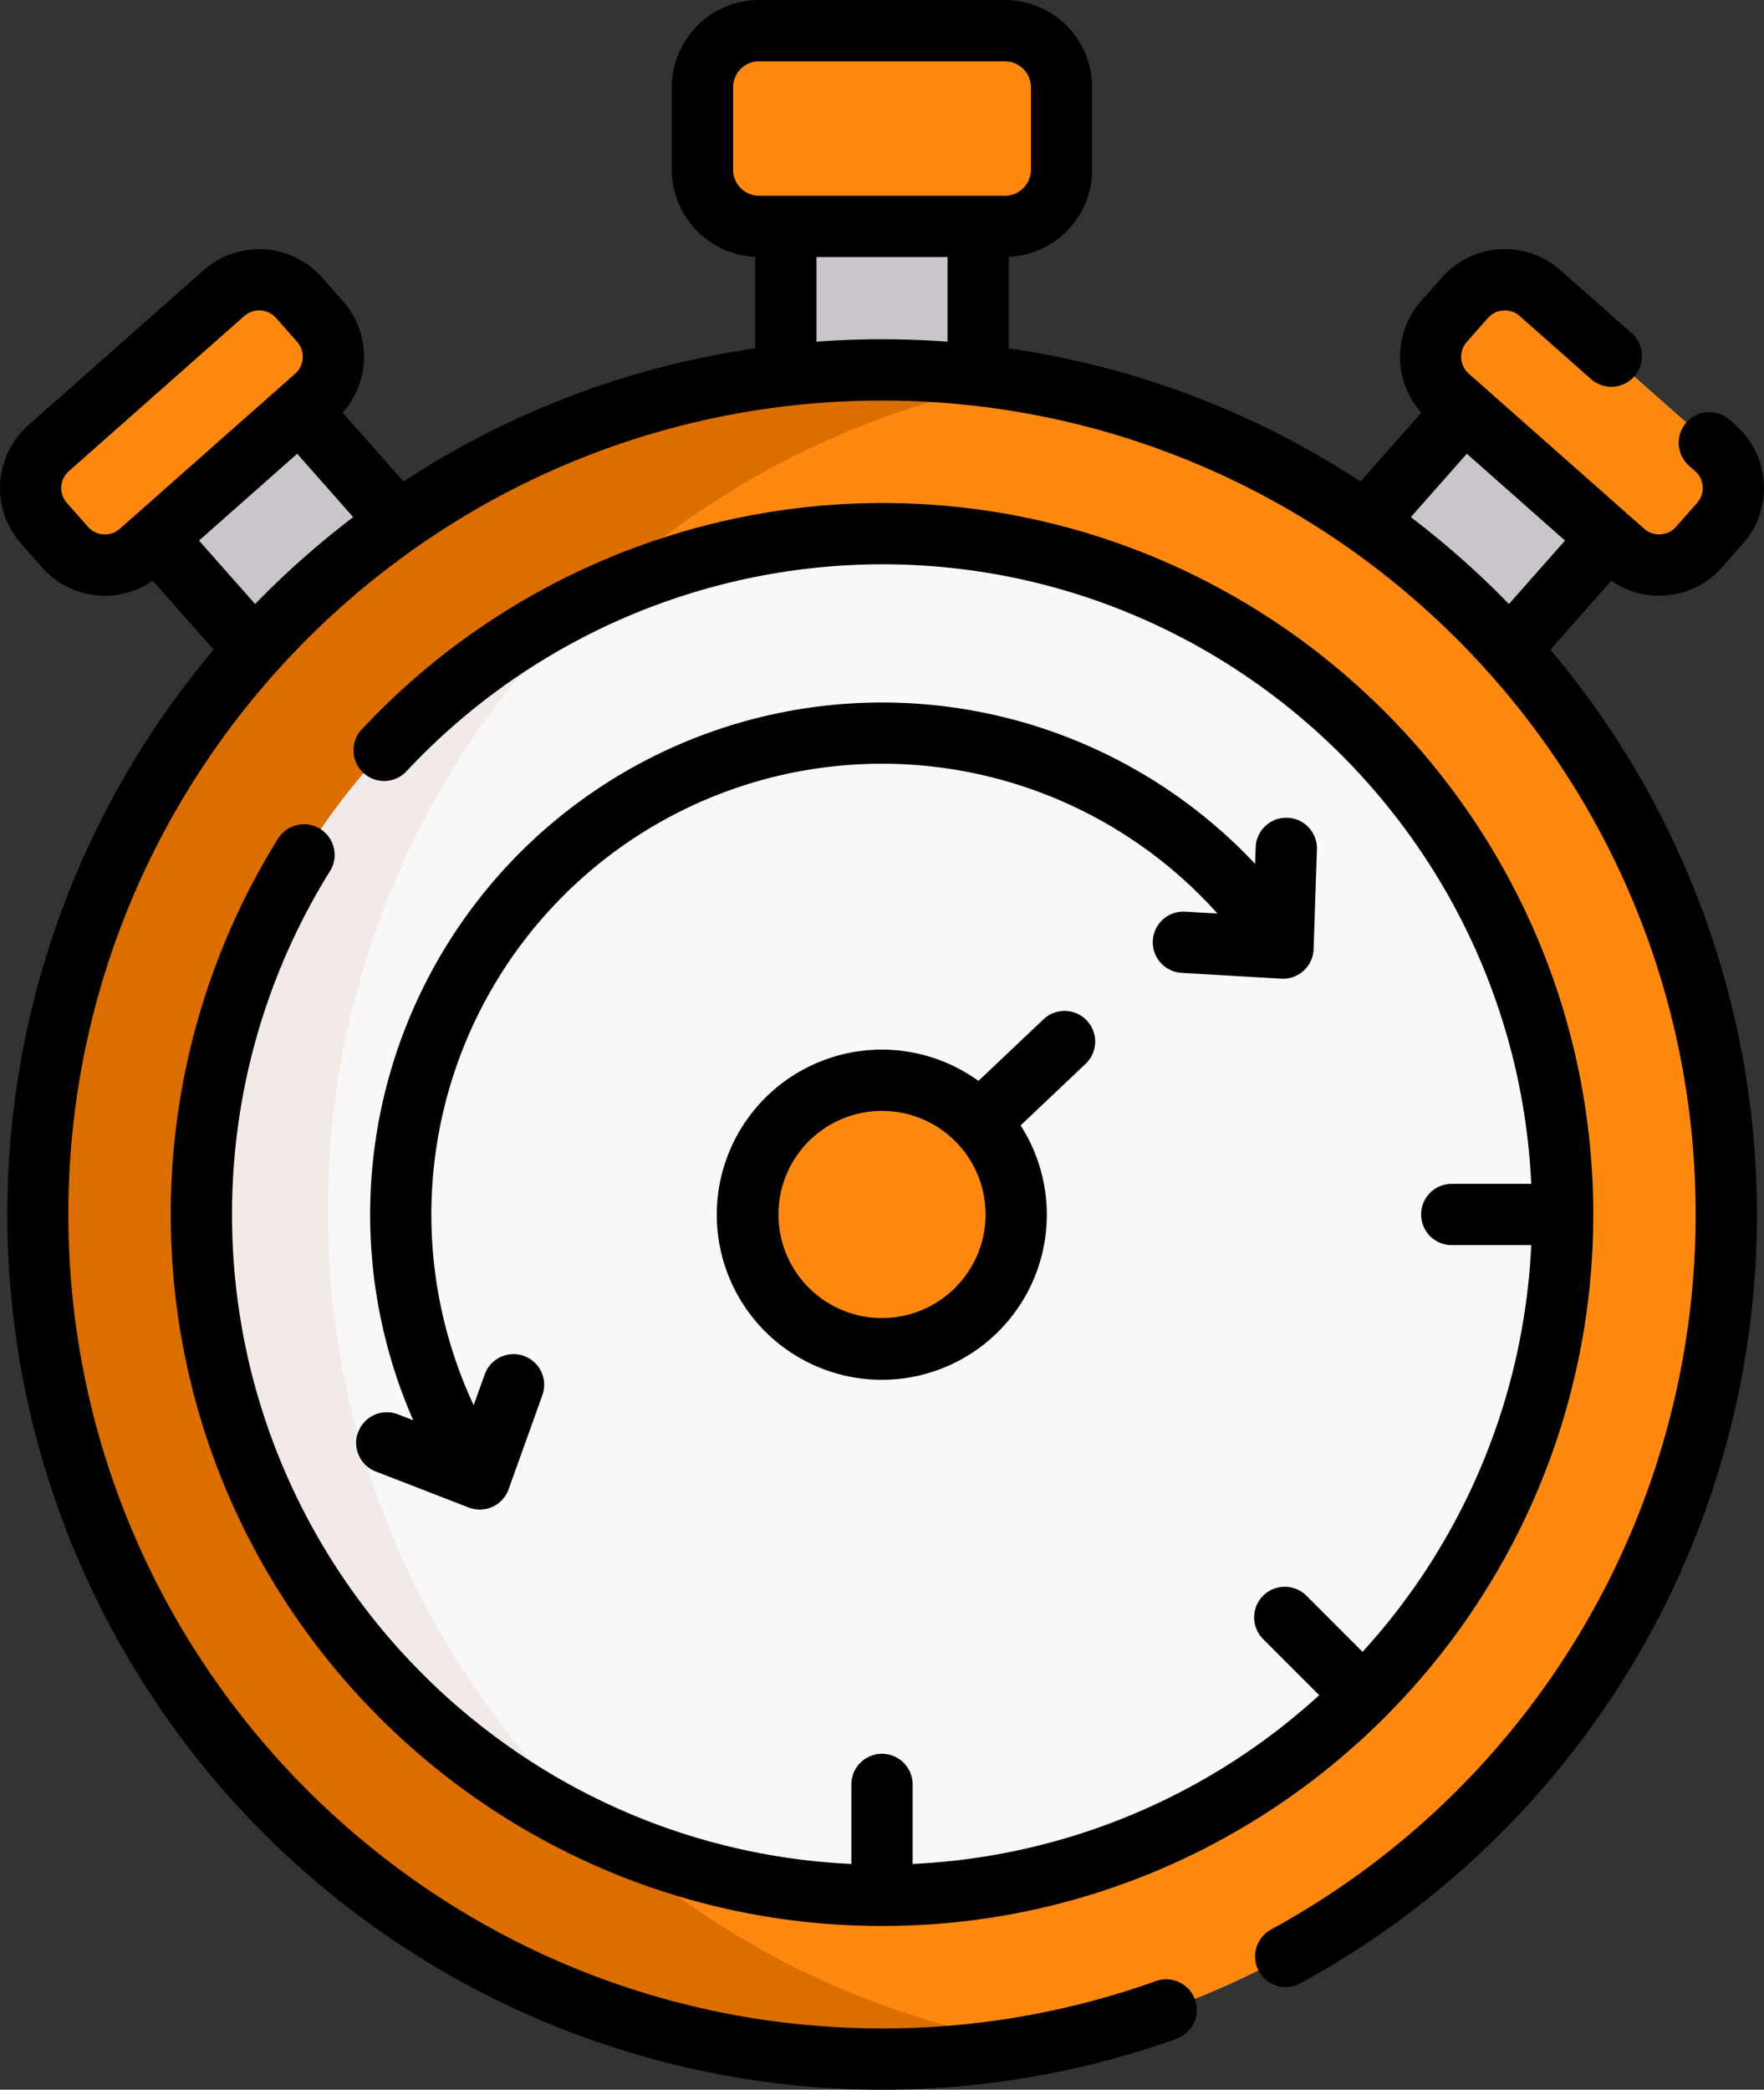 <svg xmlns="http://www.w3.org/2000/svg" width="431.839" height="511.398" viewBox="0 0 431.839 511.398">
  <rect x="0" y="0" width="431.839" height="511.398" fill="#333333" stroke="none"/>
  <g id="stopwatch" transform="translate(-39.778)">
    <g id="Group_32648" data-name="Group 32648">
      <g id="Group_32645" data-name="Group 32645">
        <path id="Path_34189" data-name="Path 34189" d="M433.485,131.637,409.33,158.961l-39.155,44.426-35.04-31.493,38.934-44.121,24.147-27.315L411.926,84.1l34.667,32.431Z" fill="#cac5cb"/>
        <path id="Path_34190" data-name="Path 34190" d="M232.161,25.132h47.074V156.4H232.161Z" fill="#cac5cb"/>
        <path id="Path_34191" data-name="Path 34191" d="M77.911,131.637l24.156,27.324,48.276,52.574,29.525-34.165-42.541-49.6L113.18,100.458l-14.6-18.01L61.234,114.116Z" fill="#cac5cb"/>
      </g>
      <g id="Group_32647" data-name="Group 32647">
        <circle id="Ellipse_12" data-name="Ellipse 12" cx="206.686" cy="206.686" r="206.686" transform="translate(49.012 90.526)" fill="#f81"/>
        <path id="Path_34192" data-name="Path 34192" d="M120,296.487c0-101.307,72.888-185.6,169.082-203.283A208.123,208.123,0,0,0,255.7,90.527c-114.149,0-206.686,92.536-206.686,206.686S141.549,503.9,255.7,503.9a207.791,207.791,0,0,0,37.6-3.423C195.028,484.513,120,399.268,120,296.487Z" fill="#dc6e00"/>
        <path id="Path_34193" data-name="Path 34193" d="M422.142,304.711l-4.87-2.974v-8.7l4.87-3.32a166.616,166.616,0,1,0-173.95,173.944l1.679-1.891h11.845l1.495,1.895a165.973,165.973,0,0,0,104.877-43.446v-3.847l7.715-6.961,2.9.192a165.971,165.971,0,0,0,43.443-104.886Z" fill="#f9f7f7"/>
        <path id="Path_34194" data-name="Path 34194" d="M184.393,146.588A166.664,166.664,0,0,0,187.5,449.259a206.65,206.65,0,0,1-3.108-302.671Z" fill="#f2eae7"/>
        <g id="Group_32646" data-name="Group 32646">
          <path id="Path_34195" data-name="Path 34195" d="M285.772,55.408H225.624a13.883,13.883,0,0,1-13.883-13.883V21.383A13.883,13.883,0,0,1,225.624,7.5h60.148a13.883,13.883,0,0,1,13.883,13.883V41.524A13.883,13.883,0,0,1,285.772,55.408Z" fill="#f81"/>
          <path id="Path_34196" data-name="Path 34196" d="M437.311,135.019,394.39,97.076a13.027,13.027,0,0,1-1.132-18.388l5.15-5.826A13.027,13.027,0,0,1,416.8,71.73l42.922,37.943a13.027,13.027,0,0,1,1.132,18.388l-5.15,5.826a13.028,13.028,0,0,1-18.389,1.132Z" fill="#f81"/>
          <path id="Path_34197" data-name="Path 34197" d="M74.085,135.019l42.922-37.943a13.027,13.027,0,0,0,1.132-18.388l-5.15-5.826A13.027,13.027,0,0,0,94.6,71.73L51.679,109.673a13.027,13.027,0,0,0-1.132,18.388l5.15,5.826a13.026,13.026,0,0,0,18.388,1.132Z" fill="#f81"/>
        </g>
      </g>
      <circle id="Ellipse_13" data-name="Ellipse 13" cx="32.85" cy="32.85" r="32.85" transform="translate(222.848 264.362)" fill="#f81"/>
    </g>
    <g id="Group_32649" data-name="Group 32649">
      <path id="Path_34198" data-name="Path 34198" d="M118.166,202.849a7.5,7.5,0,0,0-10.332,2.4,173.683,173.683,0,0,0-26.255,91.964c0,96.01,78.11,174.12,174.12,174.12s174.12-78.11,174.12-174.12-78.11-174.12-174.12-174.12A174.732,174.732,0,0,0,128.326,178.51,7.5,7.5,0,0,0,139.3,188.738a159.684,159.684,0,0,1,116.4-50.647c85.225,0,155.008,67.35,158.938,151.62h-19.46a7.5,7.5,0,0,0,0,15h19.46a158.508,158.508,0,0,1-41.3,99.534l-13.711-13.711a7.5,7.5,0,1,0-10.607,10.606l13.711,13.711a158.506,158.506,0,0,1-99.534,41.3v-19.46a7.5,7.5,0,0,0-15,0v19.46c-84.27-3.93-151.62-73.714-151.62-158.938a158.689,158.689,0,0,1,23.986-84.03,7.5,7.5,0,0,0-2.4-10.332Z"/>
      <path id="Path_34199" data-name="Path 34199" d="M127.474,350.4a7.5,7.5,0,0,0,4.283,9.7l22.762,8.82a7.5,7.5,0,0,0,9.769-4.46l8.245-22.976a7.5,7.5,0,1,0-14.118-5.066l-2.681,7.47A110.318,110.318,0,0,1,337.825,223.566l-7.9-.463a7.5,7.5,0,1,0-.877,14.975l24.369,1.428c.146.008.293.013.438.013a7.5,7.5,0,0,0,7.5-7.25l.814-24.4a7.5,7.5,0,0,0-14.992-.5l-.135,4.044a125.327,125.327,0,0,0-206.1,136.158l-3.756-1.455a7.5,7.5,0,0,0-9.7,4.281Z"/>
      <path id="Path_34200" data-name="Path 34200" d="M305.83,249.737a7.5,7.5,0,0,0-10.6-.289l-15.918,15.074a40.4,40.4,0,1,0,10.316,10.891l15.917-15.072A7.5,7.5,0,0,0,305.83,249.737ZM255.7,322.562a25.35,25.35,0,1,1,25.35-25.35,25.379,25.379,0,0,1-25.35,25.35Z"/>
      <path id="Path_34201" data-name="Path 34201" d="M434.239,142.108a20.322,20.322,0,0,0,11.673,3.68q.642,0,1.289-.04a20.389,20.389,0,0,0,14.117-6.893l5.15-5.826a20.527,20.527,0,0,0-1.785-28.976L463.2,102.74a7.5,7.5,0,0,0-9.934,11.24l1.486,1.312a5.527,5.527,0,0,1,.479,7.8l-5.15,5.826a5.528,5.528,0,0,1-7.8.48L399.354,91.456a5.533,5.533,0,0,1-.479-7.8l5.15-5.827a5.528,5.528,0,0,1,7.8-.48l17.443,15.42a7.5,7.5,0,0,0,9.936-11.238L421.762,66.11a20.526,20.526,0,0,0-28.974,1.784l-5.15,5.827A20.549,20.549,0,0,0,387.729,101l-14.885,16.839a211.815,211.815,0,0,0-86.109-32.584V62.859a21.392,21.392,0,0,0,20.42-21.335V21.383A21.407,21.407,0,0,0,285.772,0H225.624a21.407,21.407,0,0,0-21.383,21.383V41.524a21.392,21.392,0,0,0,20.42,21.335V85.252a211.8,211.8,0,0,0-86.109,32.584L123.666,101a20.548,20.548,0,0,0,.091-27.276l-5.15-5.825a20.55,20.55,0,0,0-28.975-1.784L46.711,104.055a20.527,20.527,0,0,0-1.785,28.974l5.15,5.826a20.393,20.393,0,0,0,14.118,6.893q.646.04,1.289.04a20.333,20.333,0,0,0,11.673-3.679L92.079,158.99A214.24,214.24,0,0,0,327.855,498.922,7.5,7.5,0,0,0,322.8,484.8,198.651,198.651,0,0,1,255.7,496.4C145.865,496.4,56.51,407.044,56.51,297.212S145.867,98.026,255.7,98.026,454.884,187.38,454.884,297.212a199.252,199.252,0,0,1-103.945,174.98,7.5,7.5,0,0,0,7.184,13.168,214.23,214.23,0,0,0,61.194-326.371Zm-215-100.584V21.383A6.39,6.39,0,0,1,225.624,15h60.148a6.39,6.39,0,0,1,6.383,6.383V41.524a6.39,6.39,0,0,1-6.383,6.383H225.624A6.389,6.389,0,0,1,219.241,41.524ZM65.117,130.775a5.492,5.492,0,0,1-3.8-1.855l-5.15-5.826a5.534,5.534,0,0,1,.48-7.8L99.567,77.349a5.534,5.534,0,0,1,7.8.481l5.15,5.825a5.534,5.534,0,0,1-.48,7.8L69.118,129.4a5.469,5.469,0,0,1-4,1.375Zm39.129,14.984c-.681.681-1.344,1.376-2.015,2.065L88.5,132.289l24.031-21.244,13.708,15.507A217.575,217.575,0,0,0,104.246,145.759ZM239.661,83.614V62.908h32.074V83.614q-7.965-.585-16.037-.588T239.661,83.614Zm145.5,42.938,13.708-15.507L422.9,132.289l-13.734,15.536c-.671-.689-1.334-1.383-2.015-2.065a217.358,217.358,0,0,0-21.991-19.208Z"/>
    </g>
  </g>
</svg>
